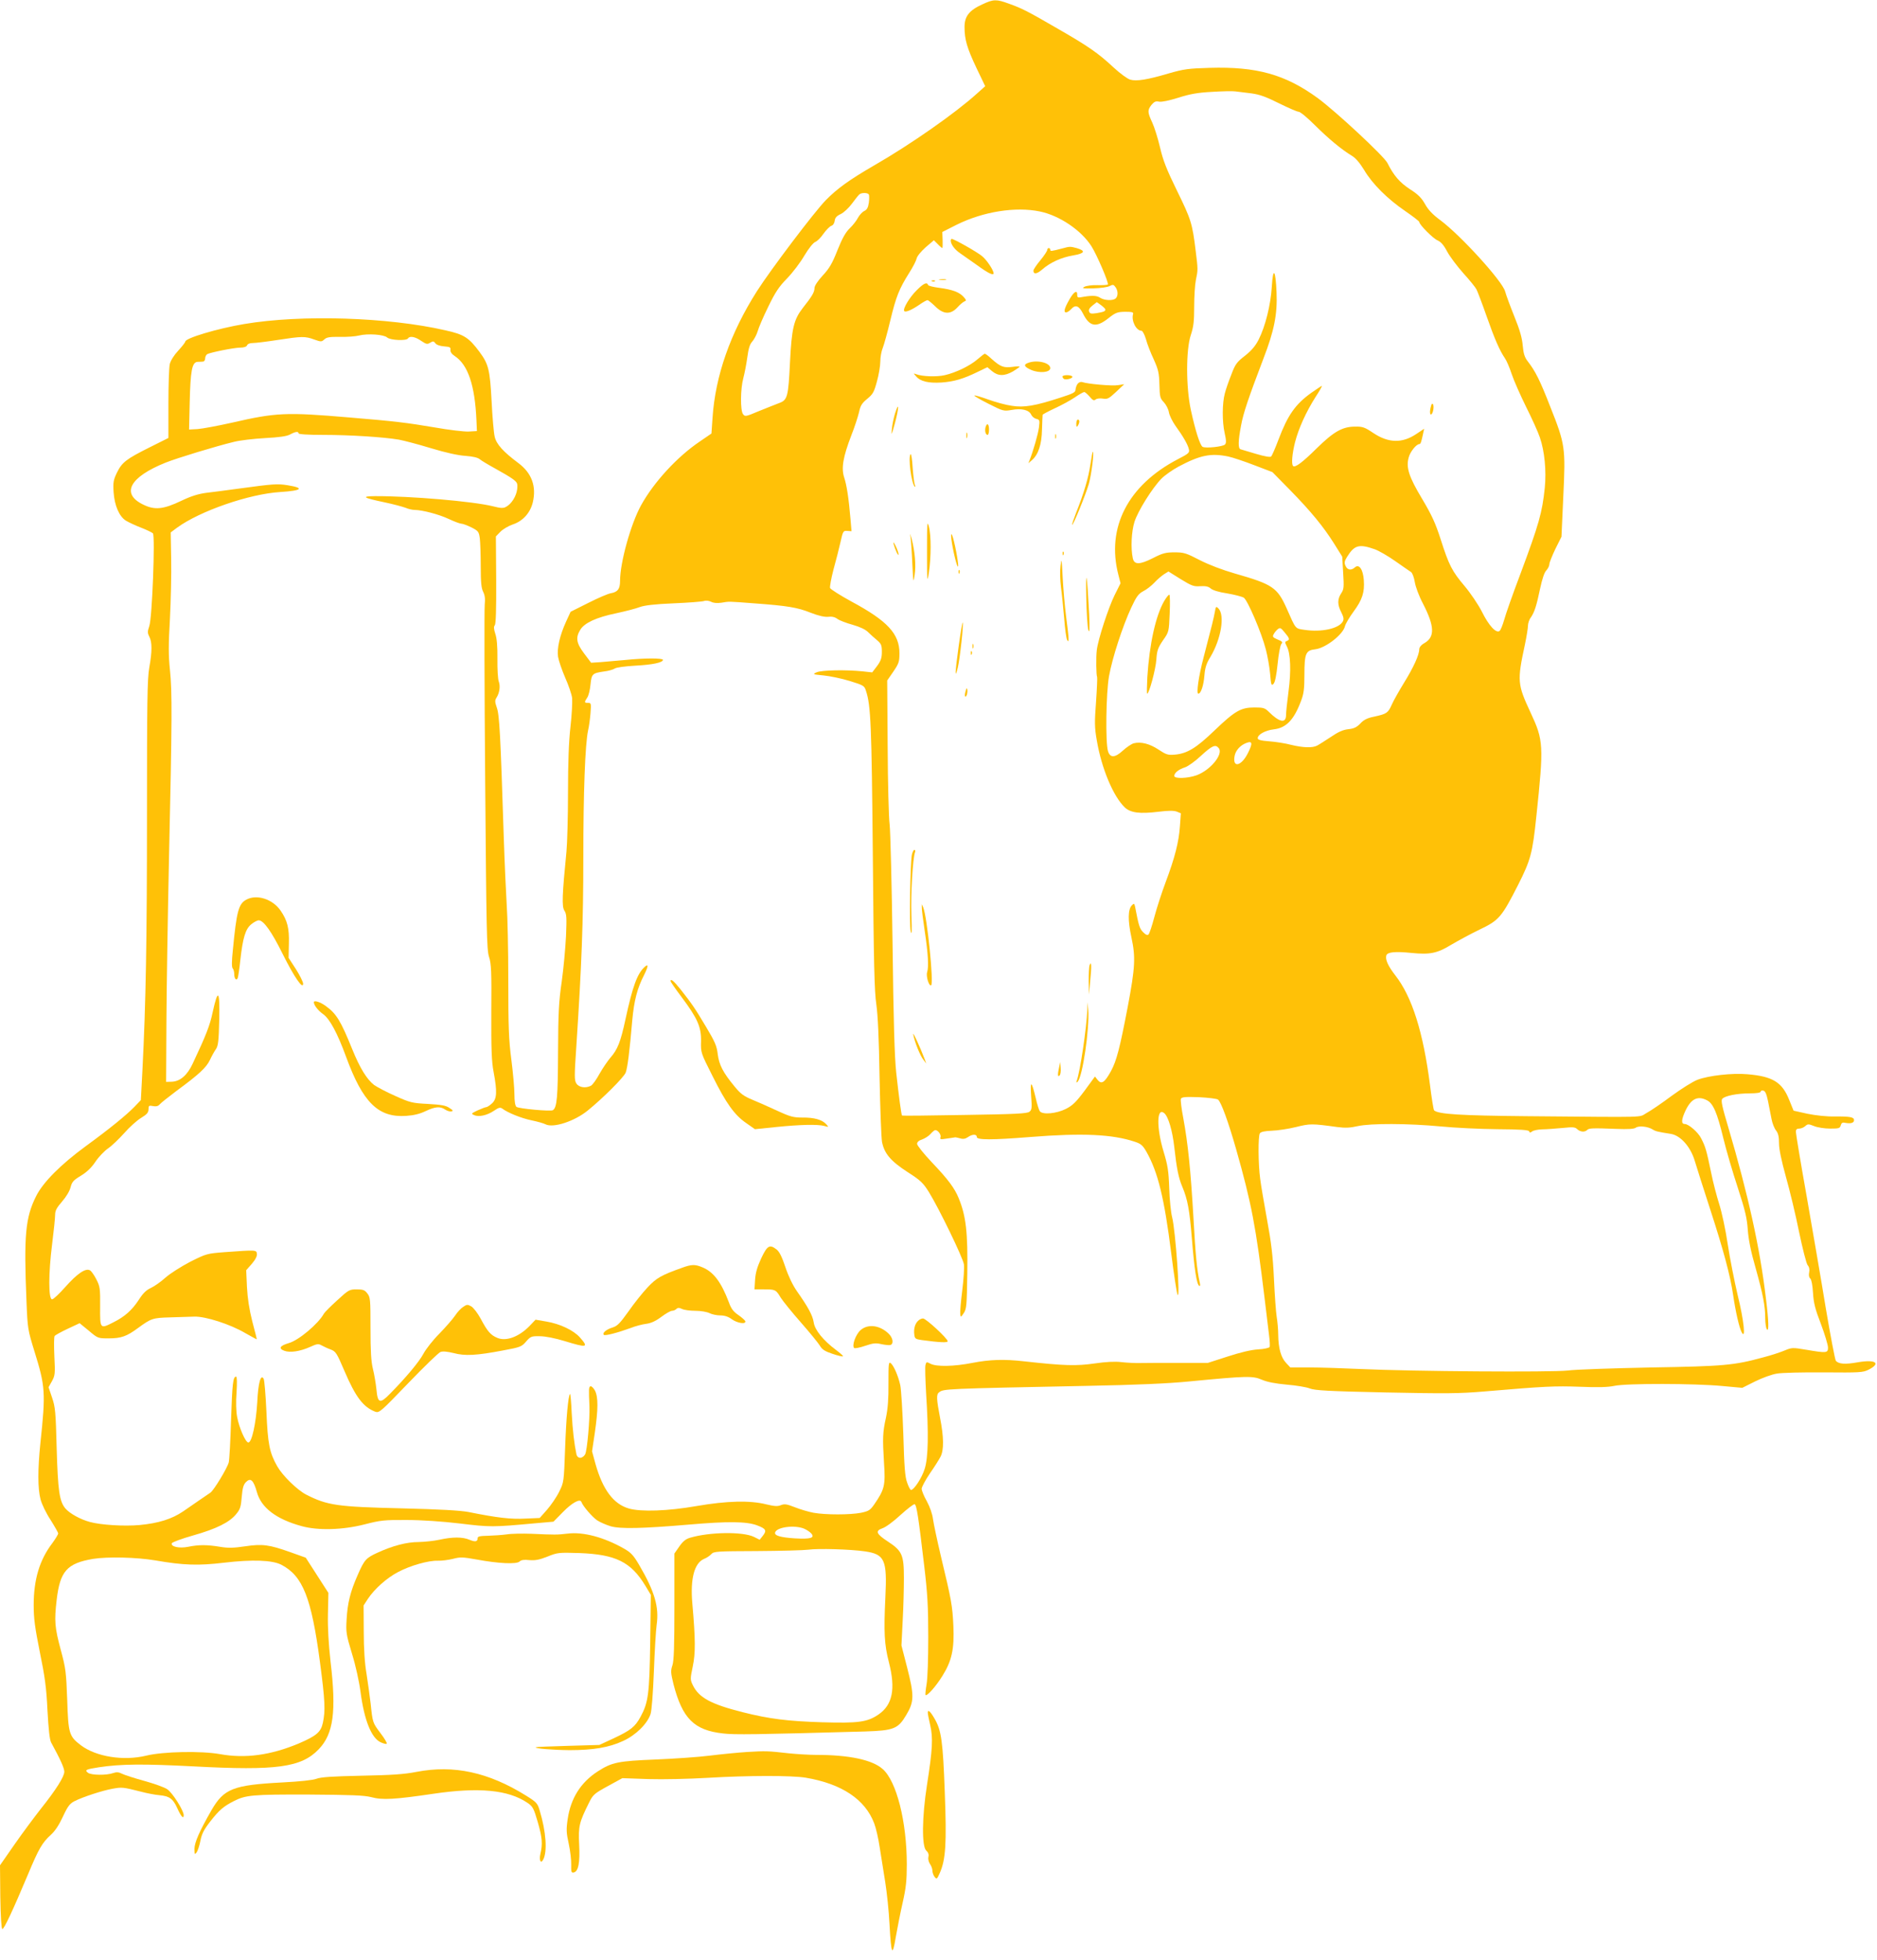 <?xml version="1.0" standalone="no"?>
<!DOCTYPE svg PUBLIC "-//W3C//DTD SVG 20010904//EN"
 "http://www.w3.org/TR/2001/REC-SVG-20010904/DTD/svg10.dtd">
<svg version="1.0" xmlns="http://www.w3.org/2000/svg"
 width="1226pt" height="1280pt" viewBox="0 0 1226 1280"
 preserveAspectRatio="xMidYMid meet">
<g transform="translate(0,1280) scale(0.1,-0.1)"
fill="#ffc107" stroke="none">
<path d="M6415 12771 c-85 -39 -115 -78 -115 -147 0 -82 16 -137 78 -268 l57
-119 -55 -49 c-139 -126 -433 -332 -670 -468 -162 -94 -241 -151 -315 -226
-74 -75 -359 -452 -450 -594 -175 -275 -273 -555 -291 -829 l-7 -102 -76 -52
c-147 -99 -300 -265 -384 -417 -67 -122 -137 -373 -137 -494 0 -52 -15 -72
-60 -80 -19 -3 -86 -32 -149 -64 l-114 -57 -29 -63 c-42 -92 -61 -176 -53
-231 4 -25 25 -86 46 -135 22 -49 43 -110 46 -135 2 -25 -2 -110 -11 -188 -11
-96 -16 -235 -16 -430 0 -158 -5 -331 -10 -383 -28 -283 -31 -359 -14 -386 15
-22 16 -45 11 -167 -4 -78 -16 -212 -28 -297 -19 -130 -23 -205 -24 -460 -1
-296 -7 -363 -34 -380 -15 -9 -224 10 -238 22 -8 7 -13 36 -13 82 0 39 -9 141
-20 226 -17 130 -20 215 -20 520 0 201 -5 419 -10 485 -4 66 -14 273 -20 460
-21 660 -28 788 -45 834 -13 38 -13 47 -2 65 20 31 26 76 15 105 -6 15 -10 81
-9 148 1 84 -4 136 -14 165 -10 31 -11 46 -3 55 7 9 10 104 9 297 l-2 283 30
31 c17 17 53 38 80 47 66 22 114 75 131 144 25 105 -7 192 -94 257 -98 73
-144 123 -155 173 -6 25 -15 129 -20 231 -11 207 -20 242 -79 322 -70 94 -101
114 -223 141 -374 86 -942 104 -1314 41 -173 -29 -385 -92 -385 -115 0 -5 -21
-32 -46 -59 -28 -30 -49 -64 -55 -87 -5 -21 -9 -138 -9 -260 l0 -223 -122 -61
c-154 -77 -181 -98 -214 -165 -23 -48 -26 -63 -22 -128 6 -88 37 -160 82 -187
17 -10 61 -31 98 -45 36 -14 71 -31 77 -37 15 -19 -5 -553 -24 -606 -12 -35
-12 -44 0 -68 19 -36 19 -96 0 -203 -13 -71 -15 -227 -15 -956 0 -818 -7
-1231 -30 -1678 l-10 -190 -42 -44 c-54 -55 -159 -141 -318 -257 -164 -120
-279 -236 -324 -326 -70 -140 -81 -254 -63 -687 7 -179 9 -187 52 -327 71
-228 74 -269 39 -597 -18 -175 -18 -299 1 -370 8 -31 37 -91 65 -133 27 -43
50 -83 50 -89 0 -6 -17 -34 -38 -63 -84 -110 -122 -238 -122 -405 0 -88 8
-146 40 -306 33 -161 43 -231 50 -381 7 -124 14 -192 24 -210 60 -110 86 -167
86 -191 0 -32 -55 -119 -154 -243 -40 -51 -117 -154 -170 -230 l-96 -138 2
-206 c2 -126 7 -208 13 -210 11 -3 69 122 168 357 70 168 93 207 149 258 28
25 54 65 79 119 32 69 45 85 76 101 53 27 181 69 248 81 61 11 67 11 185 -19
41 -11 95 -21 120 -23 66 -6 89 -22 117 -83 26 -58 43 -76 43 -47 -1 31 -74
147 -108 169 -17 12 -84 36 -149 54 -65 18 -131 39 -146 47 -22 11 -36 12 -59
4 -43 -15 -141 -14 -163 2 -24 18 -14 23 70 36 145 22 292 23 620 6 542 -29
703 -7 817 112 96 100 116 245 77 573 -13 118 -19 219 -17 312 l3 136 -74 115
-74 115 -101 36 c-138 49 -182 55 -296 38 -75 -11 -110 -12 -163 -3 -85 14
-139 14 -208 0 -59 -12 -114 1 -107 23 3 7 65 30 139 51 152 43 239 86 282
140 26 31 31 48 36 112 5 58 11 80 28 97 30 30 49 12 71 -66 28 -102 127 -177
292 -222 108 -30 269 -25 410 11 105 27 129 30 275 29 100 0 231 -9 350 -23
197 -24 213 -24 485 1 l125 11 62 63 c61 62 113 90 121 65 9 -26 70 -97 102
-119 18 -12 59 -30 89 -39 63 -18 206 -15 511 11 254 22 376 21 445 -5 59 -22
65 -34 36 -70 l-19 -24 -38 19 c-73 35 -289 32 -417 -6 -28 -8 -47 -24 -70
-57 l-32 -46 0 -345 c0 -261 -3 -355 -13 -385 -12 -36 -11 -49 7 -123 58 -224
134 -301 324 -322 74 -9 211 -7 927 13 187 6 216 17 269 107 53 88 53 128 5
315 l-36 140 8 160 c5 88 8 214 8 280 0 150 -11 177 -104 238 -77 50 -85 70
-36 87 20 6 73 45 117 86 45 41 87 73 93 71 13 -4 25 -84 62 -397 22 -184 27
-269 27 -470 0 -142 -4 -272 -11 -309 -6 -36 -9 -67 -7 -70 10 -9 67 55 110
124 62 99 79 176 72 330 -6 128 -12 164 -82 455 -24 102 -47 210 -51 240 -4
33 -20 79 -40 116 -19 33 -34 70 -34 82 0 11 24 56 53 99 30 43 61 92 70 110
23 43 22 129 -3 255 -23 120 -25 152 -7 165 29 24 32 24 972 43 316 6 524 15
665 29 374 36 412 37 472 11 35 -15 87 -25 162 -32 61 -5 129 -16 151 -25 33
-13 120 -18 493 -26 400 -8 478 -8 655 7 387 33 453 36 617 30 118 -5 182 -3
225 6 78 17 526 16 704 -1 l131 -12 84 42 c46 23 110 46 142 51 33 6 172 9
309 8 231 -2 253 -1 289 17 85 43 47 69 -69 49 -83 -15 -126 -12 -144 10 -5 6
-35 162 -66 346 -30 184 -87 513 -125 731 -39 218 -70 406 -70 418 0 15 6 21
22 21 12 0 29 7 39 16 17 15 21 15 59 0 22 -9 69 -16 104 -16 57 0 64 2 69 21
5 17 11 21 33 16 34 -6 54 1 54 18 0 20 -25 25 -125 24 -54 -1 -126 7 -180 18
l-90 20 -28 69 c-46 117 -108 155 -274 169 -98 9 -254 -9 -325 -36 -30 -11
-106 -59 -169 -105 -63 -47 -136 -97 -164 -112 -57 -31 37 -28 -785 -21 -433
4 -575 13 -603 38 -4 4 -16 79 -27 167 -44 343 -117 575 -226 714 -48 62 -67
104 -59 131 7 22 58 27 165 16 121 -12 168 -2 258 53 44 26 127 71 185 99 128
61 145 81 252 291 83 164 95 209 120 450 49 465 47 495 -38 677 -86 185 -88
206 -37 443 11 52 20 108 20 123 0 16 8 41 19 55 24 35 37 76 61 191 13 60 27
103 40 116 11 12 20 30 20 41 0 10 18 55 39 99 l40 80 12 264 c15 319 13 338
-86 587 -67 172 -97 231 -146 294 -21 27 -28 50 -33 103 -4 49 -19 103 -55
191 -27 67 -54 140 -60 163 -18 67 -290 366 -423 465 -49 36 -79 67 -100 105
-23 41 -46 64 -98 97 -67 44 -106 88 -148 172 -23 45 -338 338 -457 425 -211
153 -397 205 -704 196 -139 -4 -168 -8 -266 -36 -142 -42 -212 -53 -253 -41
-18 5 -67 41 -109 80 -100 93 -163 137 -363 252 -200 116 -236 134 -320 164
-82 30 -101 30 -175 -5z m1760 -581 c53 -7 96 -23 180 -65 61 -30 118 -55 128
-55 10 0 58 -40 108 -90 90 -89 171 -156 240 -198 24 -14 52 -48 79 -92 53
-90 151 -188 268 -268 51 -35 92 -67 92 -71 0 -18 91 -109 120 -121 21 -9 40
-30 62 -72 17 -32 65 -96 105 -141 41 -45 80 -93 87 -107 7 -14 37 -92 66
-175 52 -148 86 -226 120 -275 10 -14 30 -60 44 -103 14 -42 57 -139 94 -214
38 -76 79 -166 90 -200 31 -90 43 -218 32 -329 -17 -162 -37 -234 -160 -564
-49 -129 -96 -263 -105 -297 -10 -35 -23 -67 -30 -73 -22 -18 -70 33 -116 126
-24 47 -75 122 -112 166 -83 98 -103 137 -157 306 -34 106 -58 158 -121 264
-87 145 -106 205 -88 270 9 37 50 88 70 88 8 0 13 15 24 67 l7 33 -51 -34
c-92 -62 -182 -60 -282 7 -55 37 -69 42 -118 41 -82 0 -139 -32 -251 -142 -92
-91 -141 -128 -154 -115 -12 12 -6 80 13 156 24 92 72 197 134 295 26 39 44
72 41 72 -3 0 -34 -21 -70 -46 -103 -74 -153 -145 -213 -304 -21 -56 -43 -106
-48 -111 -6 -6 -42 0 -99 17 -49 15 -95 28 -101 30 -17 5 -16 55 3 154 15 83
47 177 147 440 70 181 91 289 85 430 -6 150 -23 171 -31 38 -7 -118 -42 -259
-86 -346 -21 -41 -46 -71 -89 -105 -54 -42 -64 -55 -90 -125 -17 -42 -36 -97
-42 -122 -17 -62 -18 -183 -1 -258 11 -48 11 -66 2 -75 -14 -14 -126 -26 -146
-15 -17 10 -47 104 -77 242 -32 149 -32 393 0 488 18 55 22 89 22 186 0 66 5
144 11 173 14 66 14 70 -1 189 -22 182 -31 208 -121 392 -69 141 -92 199 -112
285 -14 60 -37 133 -51 163 -31 67 -32 80 -5 115 18 21 28 26 50 21 17 -3 65
7 126 26 75 24 126 33 218 38 66 4 136 6 155 3 19 -2 67 -8 105 -13z m-2500
-660 c3 -6 3 -30 0 -54 -5 -33 -13 -46 -30 -54 -13 -6 -31 -26 -41 -44 -9 -18
-33 -49 -53 -68 -27 -26 -49 -64 -81 -144 -34 -87 -54 -120 -97 -166 -33 -36
-53 -67 -53 -81 0 -27 -16 -54 -77 -131 -58 -75 -72 -131 -83 -354 -11 -226
-16 -247 -73 -267 -23 -9 -82 -32 -131 -52 -85 -36 -90 -37 -103 -19 -18 24
-17 164 2 234 8 30 20 91 26 135 8 59 16 87 33 105 12 14 28 44 35 67 6 23 37
95 69 160 46 95 70 131 123 185 36 37 87 104 113 149 28 47 58 84 71 89 13 5
37 29 54 54 17 24 40 47 50 51 12 3 21 17 23 33 2 20 13 32 39 44 21 10 53 40
75 70 21 29 43 56 49 60 15 11 53 10 60 -2z m1117 -111 c127 -26 270 -122 337
-227 36 -57 115 -241 107 -250 -3 -3 -34 -5 -69 -4 -34 1 -72 -4 -84 -11 -19
-10 -10 -12 60 -10 45 1 92 8 105 15 21 11 26 10 38 -7 17 -23 18 -57 2 -73
-17 -17 -74 -15 -103 4 -23 15 -55 16 -130 2 -15 -2 -20 2 -19 18 1 33 -23 18
-50 -30 -33 -57 -41 -86 -23 -86 8 0 22 9 32 20 30 33 52 25 80 -30 42 -84 86
-91 165 -28 47 37 58 41 109 42 45 0 55 -3 52 -14 -13 -44 20 -110 55 -110 7
0 20 -25 29 -55 8 -31 31 -90 51 -132 30 -67 35 -89 37 -164 2 -80 4 -90 29
-116 14 -15 30 -45 33 -66 4 -21 23 -59 41 -85 52 -72 82 -124 89 -154 6 -24
2 -29 -72 -67 -326 -170 -468 -447 -388 -755 l14 -55 -39 -78 c-40 -81 -108
-289 -116 -358 -6 -47 -4 -166 2 -176 2 -4 -1 -77 -7 -162 -10 -133 -10 -168
5 -252 31 -183 107 -365 183 -438 38 -35 97 -43 220 -28 64 8 99 8 119 1 l27
-11 -6 -83 c-7 -104 -33 -206 -93 -366 -26 -69 -59 -171 -74 -228 -15 -57 -32
-108 -38 -114 -7 -7 -18 -3 -35 14 -23 23 -29 41 -53 167 -5 22 -7 23 -21 9
-26 -27 -27 -98 -3 -209 28 -129 25 -195 -24 -454 -52 -272 -73 -352 -109
-419 -42 -76 -62 -89 -87 -59 l-18 23 -68 -93 c-56 -75 -79 -97 -123 -119 -60
-30 -150 -39 -169 -15 -5 6 -18 46 -27 87 -27 113 -37 118 -30 14 6 -78 5 -92
-11 -104 -14 -12 -91 -16 -423 -21 -223 -4 -407 -6 -409 -4 -5 4 -21 125 -38
280 -11 101 -18 336 -24 840 -5 385 -14 736 -19 780 -6 44 -12 274 -13 511
l-3 430 40 58 c36 53 40 65 40 120 0 127 -78 211 -312 337 -75 41 -138 81
-141 89 -3 8 7 62 22 120 16 58 37 139 46 180 16 72 18 75 44 73 l28 -2 -7 82
c-11 130 -24 218 -41 269 -20 61 -7 135 46 273 22 55 44 124 51 153 9 43 18
58 53 87 38 31 45 44 64 114 12 43 22 102 22 130 0 28 7 68 16 89 8 20 31 102
50 182 37 153 57 204 124 310 23 36 44 77 47 91 3 16 28 46 59 74 l54 46 25
-25 c14 -15 28 -26 30 -26 2 0 3 24 2 53 l-2 52 95 48 c172 85 383 119 542 86z
m428 -640 c0 -12 -11 -16 -57 -24 -35 -5 -44 -4 -49 10 -5 12 2 24 22 40 l28
22 28 -20 c15 -11 28 -24 28 -28z m-4691 -183 c20 -18 126 -23 136 -6 11 18
48 11 86 -16 33 -22 40 -24 59 -12 18 11 23 11 34 -4 7 -10 30 -18 57 -20 37
-3 44 -6 41 -23 -1 -13 8 -27 28 -40 87 -57 132 -192 142 -420 l3 -70 -52 -3
c-28 -2 -130 10 -225 27 -178 30 -255 40 -558 65 -411 35 -477 32 -764 -34
-94 -21 -196 -40 -226 -42 l-55 -3 4 175 c5 210 15 264 51 267 14 0 31 1 38 2
6 1 12 10 12 20 0 11 6 23 13 28 18 11 176 43 218 43 23 0 39 6 43 15 3 9 18
15 38 15 18 0 91 9 162 20 157 24 178 25 238 3 45 -16 48 -16 67 1 15 14 36
17 102 16 46 -1 102 3 124 9 57 14 162 7 184 -13z m-579 -626 c0 -6 61 -10
163 -10 172 0 391 -14 492 -31 33 -6 128 -31 210 -56 96 -29 177 -47 225 -50
51 -4 81 -11 95 -23 11 -9 56 -36 100 -60 44 -24 95 -54 114 -68 30 -23 33
-28 29 -67 -6 -46 -37 -96 -73 -115 -18 -10 -35 -9 -86 4 -129 32 -537 67
-771 66 -92 -1 -76 -11 62 -40 58 -12 120 -29 139 -36 18 -8 45 -14 60 -14 52
-1 158 -29 222 -59 36 -17 74 -31 83 -31 9 0 38 -11 65 -24 45 -23 49 -28 55
-72 3 -26 6 -108 6 -183 0 -104 4 -143 16 -166 11 -22 14 -45 10 -85 -3 -30
-2 -548 3 -1150 8 -978 10 -1101 25 -1148 15 -45 17 -98 15 -360 -1 -246 2
-324 15 -392 24 -128 22 -176 -10 -205 -15 -14 -32 -25 -38 -25 -6 0 -31 -10
-56 -21 -42 -20 -44 -22 -23 -31 30 -14 84 -2 129 28 30 21 41 24 54 15 37
-28 124 -63 191 -77 39 -8 81 -20 92 -26 50 -26 189 19 276 90 100 81 237 218
248 248 12 34 25 134 43 344 12 127 32 205 76 291 29 58 31 79 5 55 -49 -44
-79 -127 -126 -344 -31 -144 -51 -196 -98 -249 -18 -21 -50 -68 -71 -105 -20
-37 -45 -72 -56 -78 -34 -18 -78 -12 -95 14 -14 21 -14 46 0 252 34 519 45
805 45 1220 0 430 12 745 31 833 6 25 13 76 16 114 5 63 4 67 -16 67 -25 0
-26 3 -5 35 9 13 18 52 21 85 7 69 12 74 88 85 28 3 59 12 70 19 11 8 69 15
135 19 112 6 180 20 180 38 0 12 -123 12 -247 -1 -54 -5 -126 -11 -160 -14
l-62 -4 -46 61 c-51 68 -56 103 -25 154 27 45 104 81 234 108 61 13 131 31
156 41 31 11 98 19 220 24 96 4 185 11 198 15 14 5 33 2 47 -5 16 -8 38 -10
67 -6 52 9 42 9 213 -4 219 -16 284 -27 369 -61 54 -21 91 -29 115 -27 24 3
44 -1 61 -14 14 -10 58 -27 99 -38 48 -14 83 -30 101 -48 15 -15 42 -39 59
-53 27 -23 31 -33 31 -76 0 -39 -6 -58 -31 -92 l-32 -42 -64 7 c-109 11 -265
8 -298 -6 -29 -13 -28 -14 45 -21 41 -4 118 -20 170 -36 90 -28 96 -31 106
-64 32 -95 37 -222 45 -1079 6 -704 10 -884 23 -970 10 -72 17 -220 21 -475 4
-203 11 -393 16 -422 15 -76 56 -125 167 -197 86 -55 102 -71 140 -132 66
-107 221 -426 228 -471 3 -22 -2 -99 -11 -171 -9 -72 -15 -141 -13 -154 3 -22
4 -21 23 7 18 27 20 50 23 255 4 272 -8 378 -56 495 -26 65 -70 124 -174 233
-54 57 -98 112 -98 122 0 12 11 22 33 29 19 7 44 23 55 36 12 14 26 25 31 25
18 0 40 -31 34 -47 -5 -14 0 -15 43 -8 27 4 51 7 54 8 3 0 17 -3 32 -7 19 -6
34 -3 50 8 28 20 58 21 58 1 0 -20 99 -20 350 0 340 27 536 18 682 -31 40 -13
52 -23 77 -67 74 -131 116 -302 161 -661 17 -137 36 -258 41 -270 20 -46 -13
420 -35 505 -8 30 -17 116 -19 190 -4 114 -10 150 -37 239 -47 156 -45 292 4
251 27 -22 54 -115 66 -222 15 -137 28 -202 52 -258 35 -83 48 -153 63 -341
16 -197 31 -297 48 -307 6 -4 8 5 3 23 -18 80 -27 172 -41 424 -18 311 -36
484 -66 647 -12 62 -19 119 -16 127 5 12 27 14 118 11 61 -3 118 -10 125 -16
20 -16 67 -145 118 -324 100 -353 129 -503 186 -975 12 -96 25 -204 29 -240 5
-36 6 -70 4 -76 -2 -6 -36 -14 -76 -16 -47 -3 -117 -20 -200 -47 l-127 -41
-188 0 c-103 0 -216 0 -252 -1 -36 -1 -93 2 -126 6 -41 5 -100 2 -176 -9 -118
-17 -197 -15 -458 14 -130 15 -225 12 -338 -10 -121 -24 -235 -26 -274 -6 -26
14 -28 13 -33 -7 -4 -12 -1 -97 4 -187 17 -265 14 -417 -9 -491 -18 -59 -70
-139 -90 -139 -4 0 -16 21 -25 48 -14 37 -19 104 -25 317 -5 149 -14 292 -20
320 -14 62 -42 126 -62 143 -14 11 -15 -4 -15 -130 1 -101 -4 -167 -16 -224
-22 -99 -23 -134 -13 -299 10 -145 3 -172 -63 -268 -27 -39 -36 -45 -87 -56
-72 -14 -232 -14 -310 0 -32 6 -87 22 -122 36 -53 21 -68 23 -91 14 -21 -9
-42 -8 -96 5 -106 27 -258 23 -455 -11 -188 -33 -364 -39 -443 -16 -100 29
-170 123 -217 289 l-23 84 18 121 c22 153 23 233 1 276 -10 18 -23 30 -29 28
-12 -4 -12 -17 -7 -132 3 -83 -15 -288 -28 -312 -7 -13 -21 -23 -32 -23 -12 0
-22 9 -25 23 -14 66 -25 156 -31 270 -3 70 -8 126 -11 124 -12 -13 -25 -158
-32 -354 -8 -221 -8 -223 -39 -285 -17 -35 -53 -87 -79 -117 l-48 -54 -95 -4
c-93 -5 -181 5 -370 43 -52 10 -189 18 -440 24 -417 10 -482 19 -621 90 -59
31 -153 123 -188 184 -51 90 -62 145 -71 358 -5 109 -13 205 -18 214 -19 34
-36 -27 -42 -156 -8 -134 -35 -260 -58 -260 -18 0 -60 95 -73 166 -7 36 -9 99
-4 162 4 63 3 102 -3 102 -20 0 -25 -42 -33 -285 -4 -137 -11 -261 -15 -275
-11 -40 -97 -181 -119 -197 -32 -22 -116 -79 -179 -123 -74 -50 -160 -77 -284
-89 -101 -9 -251 0 -325 20 -63 17 -131 55 -160 88 -39 47 -49 114 -57 396 -6
233 -9 267 -30 328 l-23 68 22 39 c20 37 22 48 16 162 -3 68 -3 128 2 134 4 5
43 27 86 47 l77 36 60 -49 c59 -50 60 -50 130 -50 81 0 118 13 192 68 85 62
95 66 208 69 58 2 130 4 160 5 73 2 234 -50 331 -107 41 -23 75 -42 76 -41 1
0 -12 53 -29 116 -20 79 -31 150 -35 225 l-5 110 37 42 c24 28 35 51 33 65 -3
26 -4 26 -211 11 -115 -9 -119 -10 -225 -63 -59 -31 -132 -77 -162 -104 -30
-27 -73 -57 -95 -67 -29 -13 -51 -34 -79 -78 -44 -67 -91 -109 -165 -146 -88
-45 -88 -44 -87 102 1 118 -1 132 -24 177 -14 28 -33 55 -42 60 -28 17 -83
-20 -162 -109 -39 -44 -77 -80 -86 -80 -24 0 -24 168 0 357 11 87 20 175 20
195 0 27 10 46 45 86 27 31 50 69 56 94 9 35 19 46 67 75 38 23 68 51 95 91
21 32 59 71 82 87 24 16 71 61 106 100 34 39 84 84 111 100 38 23 48 35 48 56
0 24 3 26 29 21 20 -4 33 -1 43 10 7 9 56 48 108 87 151 111 197 154 221 204
12 26 30 58 40 72 14 21 18 54 21 192 4 193 -8 206 -43 48 -18 -86 -42 -148
-131 -337 -35 -75 -82 -115 -136 -117 l-37 -1 2 395 c1 217 9 701 17 1075 20
895 21 1077 6 1220 -10 95 -10 164 0 335 6 118 10 293 8 389 l-3 174 40 30
c150 110 474 222 677 234 140 9 159 26 48 44 -67 11 -95 9 -315 -21 -77 -11
-174 -23 -215 -28 -54 -7 -100 -21 -165 -52 -119 -57 -175 -62 -250 -25 -147
71 -88 180 147 274 75 30 328 107 448 136 36 9 126 20 200 24 94 5 144 12 165
24 35 19 55 21 55 7z m6072 -151 c29 -6 106 -32 171 -57 l118 -45 114 -116
c139 -142 219 -240 289 -351 l53 -85 6 -105 c6 -95 5 -108 -13 -135 -25 -38
-25 -74 1 -124 15 -30 18 -44 10 -59 -25 -47 -139 -72 -251 -55 -61 9 -55 2
-115 138 -62 139 -92 159 -340 230 -80 23 -167 56 -228 87 -89 46 -103 51
-165 51 -57 0 -78 -5 -140 -37 -89 -45 -124 -45 -133 -1 -14 65 -9 173 11 237
22 70 116 221 177 283 22 22 72 57 111 78 141 75 211 89 324 66z m958 -606
c25 -9 85 -43 133 -77 48 -34 95 -66 104 -72 8 -6 19 -34 24 -65 5 -31 27 -91
54 -142 75 -146 78 -216 10 -256 -22 -12 -35 -28 -35 -41 0 -36 -37 -118 -99
-218 -33 -54 -70 -119 -81 -145 -24 -53 -32 -59 -115 -77 -45 -9 -68 -21 -90
-45 -24 -25 -42 -33 -79 -37 -35 -4 -66 -18 -114 -51 -37 -24 -77 -50 -89 -56
-31 -16 -91 -14 -170 5 -37 10 -102 20 -143 23 -55 4 -75 10 -75 20 0 24 48
51 104 58 82 9 133 62 179 186 18 46 22 80 22 170 0 141 9 160 71 167 68 8
182 97 194 151 4 16 29 58 56 95 57 77 73 126 67 206 -5 70 -31 107 -58 83
-24 -22 -49 -18 -61 9 -10 20 -8 31 10 60 48 77 78 85 181 49z m-1140 -241
c36 2 53 -2 68 -15 12 -11 53 -24 107 -32 48 -8 97 -21 109 -28 25 -17 116
-228 144 -338 11 -42 24 -114 28 -159 6 -73 8 -80 22 -66 10 10 19 53 27 130
6 63 17 121 24 130 11 13 7 17 -24 30 -31 13 -35 18 -26 34 5 10 17 25 27 33
15 12 20 10 45 -21 33 -39 35 -48 14 -56 -13 -5 -13 -9 0 -35 25 -46 29 -162
11 -296 -9 -67 -16 -135 -16 -153 0 -56 -44 -47 -113 22 -25 25 -36 28 -93 28
-89 0 -127 -22 -260 -149 -120 -116 -180 -152 -260 -159 -46 -4 -57 0 -107 33
-57 38 -115 53 -162 41 -14 -4 -46 -25 -70 -47 -52 -48 -84 -50 -98 -4 -17 55
-13 380 7 490 21 118 88 324 145 447 34 73 47 90 78 107 21 10 54 36 73 56 19
21 48 45 63 55 l29 18 80 -50 c72 -44 85 -49 128 -46z m311 -1090 c-43 -86
-102 -99 -87 -19 7 37 37 70 76 85 41 16 43 -2 11 -66z m-191 33 c33 -39 -54
-145 -145 -178 -61 -21 -145 -23 -145 -4 0 20 29 43 70 56 19 6 67 40 105 76
72 66 94 76 115 50z m3588 -2305 c7 -36 17 -88 23 -117 5 -28 19 -63 30 -76
14 -18 19 -41 19 -84 0 -38 16 -113 45 -218 25 -88 64 -250 86 -360 23 -110
48 -208 56 -217 10 -11 14 -28 10 -47 -4 -19 -1 -33 7 -40 8 -7 15 -43 18 -94
4 -66 14 -106 52 -204 25 -67 46 -136 46 -153 0 -36 -9 -37 -144 -14 -88 15
-93 14 -139 -5 -26 -11 -89 -32 -140 -45 -191 -52 -254 -58 -732 -66 -247 -5
-493 -13 -545 -20 -107 -12 -1011 -6 -1355 10 -110 5 -258 10 -328 10 l-129 0
-28 30 c-33 35 -50 96 -51 182 0 35 -5 88 -10 118 -5 30 -13 143 -18 250 -7
150 -18 239 -45 385 -19 105 -40 225 -45 268 -13 96 -14 277 -2 296 7 10 31
15 78 17 37 1 109 12 158 24 92 23 103 23 270 0 53 -7 85 -5 133 6 85 19 331
18 542 -2 91 -9 257 -17 369 -18 153 -1 206 -5 209 -14 3 -10 7 -10 19 -1 8 7
38 13 66 14 29 0 88 5 133 9 68 7 82 6 96 -8 19 -18 49 -21 65 -5 12 12 35 13
189 7 79 -3 116 -1 129 8 19 14 79 8 110 -12 19 -12 32 -15 120 -29 63 -11
128 -85 155 -177 12 -40 57 -182 100 -314 86 -264 132 -435 150 -559 16 -110
40 -215 56 -245 28 -53 15 77 -26 242 -21 90 -51 240 -65 333 -14 95 -39 210
-55 260 -16 50 -41 144 -54 210 -30 145 -37 168 -65 222 -20 40 -82 93 -107
93 -24 0 -22 29 5 87 37 78 80 99 140 68 41 -20 67 -82 107 -247 19 -79 62
-225 95 -325 48 -148 60 -198 65 -275 5 -64 20 -141 51 -248 48 -172 63 -248
63 -330 0 -30 5 -62 10 -70 15 -23 13 53 -6 205 -38 322 -116 676 -245 1112
-41 137 -49 176 -40 187 17 20 98 36 181 36 43 0 70 4 70 11 0 6 8 9 17 7 13
-2 21 -21 31 -68z m-6295 -2793 c18 -8 38 -22 46 -31 25 -29 -4 -38 -107 -32
-94 6 -136 18 -129 39 11 35 128 50 190 24z m397 -148 c129 -19 145 -55 133
-299 -11 -228 -7 -309 23 -425 45 -175 24 -279 -69 -342 -72 -49 -132 -57
-367 -50 -225 7 -346 22 -520 66 -206 52 -286 95 -325 177 -17 35 -17 41 0
122 18 86 18 174 -3 412 -14 160 13 263 77 290 16 6 37 20 47 31 16 18 35 19
298 20 155 1 306 5 336 9 63 9 274 3 370 -11z m-4635 -59 c184 -32 280 -35
448 -15 187 22 315 17 374 -13 141 -73 197 -215 253 -637 33 -249 36 -317 19
-395 -13 -61 -42 -86 -159 -136 -182 -76 -348 -99 -513 -69 -122 22 -373 17
-482 -10 -149 -36 -328 -7 -427 68 -77 59 -82 76 -89 297 -7 182 -9 204 -43
329 -38 142 -42 185 -26 322 22 189 67 240 238 269 93 15 283 11 407 -10z"/>
<path d="M9347 10148 c-10 -33 -8 -60 2 -54 12 8 19 52 11 66 -5 7 -10 3 -13
-12z"/>
<path d="M6210 11228 c1 -24 25 -57 60 -81 19 -13 70 -49 114 -80 69 -51 106
-68 106 -52 0 20 -45 88 -75 112 -32 27 -184 113 -199 113 -3 0 -6 -6 -6 -12z"/>
<path d="M6940 11178 c-73 -19 -80 -20 -80 -9 0 6 -4 11 -10 11 -5 0 -10 -6
-10 -13 0 -6 -20 -37 -45 -67 -25 -30 -45 -60 -45 -67 0 -26 22 -23 56 6 52
46 125 80 203 93 77 13 85 30 23 48 -42 11 -45 11 -92 -2z"/>
<path d="M6138 10973 c12 -2 30 -2 40 0 9 3 -1 5 -23 4 -22 0 -30 -2 -17 -4z"/>
<path d="M6088 10963 c7 -3 16 -2 19 1 4 3 -2 6 -13 5 -11 0 -14 -3 -6 -6z"/>
<path d="M5988 10905 c-46 -45 -92 -121 -82 -136 7 -11 48 6 99 41 24 17 48
30 53 30 5 0 27 -18 50 -40 54 -54 101 -56 146 -7 17 19 38 36 46 39 13 4 12
9 -5 28 -28 32 -74 49 -158 60 -39 5 -73 13 -75 19 -7 21 -29 11 -74 -34z"/>
<path d="M6385 10454 c-48 -42 -140 -87 -214 -104 -52 -12 -146 -9 -186 6 -20
7 -20 7 -1 -14 28 -33 80 -45 165 -40 82 6 142 23 238 70 l62 30 31 -26 c40
-33 81 -33 137 -1 23 14 43 28 43 31 0 2 -22 2 -49 -2 -55 -7 -77 1 -134 52
-20 19 -40 34 -45 34 -4 -1 -25 -17 -47 -36z"/>
<path d="M6712 10429 c-29 -11 -20 -26 24 -45 55 -23 124 -16 124 12 0 36 -90
57 -148 33z"/>
<path d="M6940 10341 c0 -6 4 -12 10 -16 13 -8 61 5 54 16 -7 12 -64 12 -64 0z"/>
<path d="M7039 10294 c-7 -9 -13 -26 -14 -38 0 -18 -15 -26 -100 -53 -162 -53
-237 -66 -316 -53 -38 5 -107 24 -154 41 -47 17 -88 29 -91 26 -3 -2 39 -27
93 -54 95 -48 99 -49 151 -40 64 12 113 0 127 -30 5 -12 20 -25 33 -28 23 -6
24 -9 18 -57 -6 -44 -37 -152 -61 -213 l-8 -20 23 20 c42 36 64 102 66 200 2
50 3 93 4 96 0 3 35 22 78 42 42 19 101 51 131 71 29 20 57 36 63 36 5 0 21
-14 35 -30 20 -24 28 -28 39 -19 8 7 29 9 48 6 30 -5 39 0 86 44 l53 50 -39
-6 c-38 -7 -204 8 -235 20 -9 3 -22 -1 -30 -11z"/>
<path d="M5846 10100 c-9 -30 -19 -77 -21 -105 -4 -43 -1 -37 20 40 27 100 29
152 1 65z"/>
<path d="M7030 10033 c0 -22 2 -25 10 -13 13 20 13 40 0 40 -5 0 -10 -12 -10
-27z"/>
<path d="M6437 10009 c-6 -24 1 -49 14 -49 5 0 9 16 9 35 0 38 -14 47 -23 14z"/>
<path d="M6312 9955 c0 -16 2 -22 5 -12 2 9 2 23 0 30 -3 6 -5 -1 -5 -18z"/>
<path d="M6892 9950 c0 -14 2 -19 5 -12 2 6 2 18 0 25 -3 6 -5 1 -5 -13z"/>
<path d="M7122 9767 c-12 -85 -42 -187 -93 -315 -16 -41 -28 -76 -26 -79 6 -6
87 193 109 267 17 61 36 210 26 210 -2 0 -9 -37 -16 -83z"/>
<path d="M5948 9834 c-18 -17 5 -192 27 -212 5 -4 5 2 0 13 -4 11 -10 62 -14
113 -3 52 -9 90 -13 86z"/>
<path d="M6055 9197 c0 -199 1 -207 12 -137 15 99 16 243 0 302 -11 42 -12 22
-12 -165z"/>
<path d="M5947 9295 c3 -22 9 -101 12 -175 6 -126 7 -131 15 -76 10 65 2 154
-19 236 -10 37 -12 42 -8 15z"/>
<path d="M6214 9280 c8 -67 39 -198 44 -178 4 20 -25 171 -39 203 -7 14 -8 7
-5 -25z"/>
<path d="M5836 9250 c10 -38 32 -87 33 -70 0 8 -8 33 -19 55 -11 22 -17 29
-14 15z"/>
<path d="M6941 9184 c0 -11 3 -14 6 -6 3 7 2 16 -1 19 -3 4 -6 -2 -5 -13z"/>
<path d="M6927 9105 c-4 -33 -3 -96 3 -140 6 -44 15 -136 21 -204 5 -68 14
-131 19 -140 14 -24 13 3 -6 149 -9 69 -19 186 -23 260 -6 123 -7 130 -14 75z"/>
<path d="M7095 8905 c2 -104 8 -203 14 -220 8 -22 9 4 5 105 -13 257 -23 319
-19 115z"/>
<path d="M6261 9064 c0 -11 3 -14 6 -6 3 7 2 16 -1 19 -3 4 -6 -2 -5 -13z"/>
<path d="M6262 8582 c-24 -175 -27 -225 -6 -142 14 58 39 288 32 295 -2 3 -14
-66 -26 -153z"/>
<path d="M6352 8580 c0 -14 2 -19 5 -12 2 6 2 18 0 25 -3 6 -5 1 -5 -13z"/>
<path d="M6341 8534 c0 -11 3 -14 6 -6 3 7 2 16 -1 19 -3 4 -6 -2 -5 -13z"/>
<path d="M6307 8286 c-5 -15 -6 -31 -3 -34 8 -8 18 25 14 45 -3 13 -6 10 -11
-11z"/>
<path d="M5956 7218 c-11 -64 -17 -453 -8 -498 8 -33 9 -6 5 105 -5 134 9 372
24 411 3 8 1 14 -5 14 -5 0 -12 -15 -16 -32z"/>
<path d="M6021 6875 c-1 -11 8 -81 19 -155 22 -146 27 -233 16 -268 -9 -27 12
-95 26 -86 18 12 -26 447 -52 509 l-9 20 0 -20z"/>
<path d="M7117 6497 c-4 -10 -6 -58 -6 -105 l2 -87 8 90 c10 98 8 133 -4 102z"/>
<path d="M7102 6205 c-5 -119 -46 -398 -69 -463 -4 -12 -3 -14 5 -7 33 30 79
347 70 470 l-4 50 -2 -50z"/>
<path d="M5965 6045 c9 -50 45 -139 66 -165 l19 -25 -9 25 c-31 82 -81 190
-76 165z"/>
<path d="M6918 5831 c-11 -49 -10 -67 3 -54 6 6 9 28 7 49 l-3 39 -7 -34z"/>
<path d="M1609 6925 c-51 -27 -64 -78 -88 -329 -8 -74 -8 -113 -1 -120 5 -5
10 -22 10 -37 0 -31 15 -47 23 -25 3 8 11 61 17 118 16 143 33 201 71 232 17
14 39 26 49 26 32 0 85 -75 158 -223 74 -148 131 -231 132 -191 0 11 -21 54
-47 95 l-48 74 2 92 c3 101 -10 152 -54 216 -52 76 -156 109 -224 72z"/>
<path d="M4380 6393 c0 -5 32 -51 71 -103 105 -140 130 -197 128 -290 -2 -75
-1 -76 74 -225 90 -181 145 -257 221 -309 l57 -40 137 14 c156 16 273 19 317
7 29 -8 29 -8 11 12 -26 29 -79 44 -155 43 -57 0 -79 5 -161 43 -52 24 -126
57 -165 73 -58 24 -78 39 -118 88 -75 91 -100 140 -109 210 -6 53 -18 81 -75
176 -73 123 -93 152 -167 246 -45 56 -66 74 -66 55z"/>
<path d="M2050 6255 c0 -19 28 -55 61 -78 43 -31 93 -124 149 -277 110 -301
211 -400 394 -387 48 3 89 13 126 31 63 30 96 32 128 10 12 -8 30 -14 40 -12
14 3 11 8 -13 23 -23 16 -53 21 -140 26 -103 5 -117 9 -213 52 -57 25 -119 58
-139 72 -47 37 -92 109 -143 235 -74 183 -103 231 -173 281 -34 25 -77 39 -77
24z"/>
<path d="M4972 4583 c-26 -57 -37 -94 -40 -140 l-4 -63 63 0 c74 0 77 -2 109
-55 14 -22 72 -94 131 -161 59 -67 115 -136 125 -153 14 -24 33 -36 82 -52 35
-12 65 -19 68 -16 3 2 -18 21 -45 41 -82 61 -139 130 -146 180 -7 46 -37 101
-109 203 -28 40 -56 98 -76 158 -22 66 -39 101 -57 115 -46 36 -61 27 -101
-57z"/>
<path d="M4455 4521 c-137 -49 -167 -66 -226 -129 -32 -34 -88 -104 -124 -156
-56 -78 -72 -95 -104 -105 -40 -12 -69 -36 -57 -48 8 -8 91 14 176 45 30 12
76 24 101 27 31 4 62 18 98 45 29 22 61 40 70 40 9 0 22 5 29 12 9 9 18 9 37
0 14 -7 54 -12 88 -12 35 0 74 -7 91 -15 15 -8 47 -15 70 -15 29 0 53 -8 76
-25 36 -26 95 -35 88 -12 -3 6 -23 24 -46 40 -31 21 -46 40 -61 82 -50 132
-100 199 -173 229 -47 20 -71 20 -133 -3z"/>
<path d="M2203 4309 c-43 -39 -82 -78 -87 -87 -37 -67 -165 -175 -230 -193
-58 -17 -69 -35 -29 -50 37 -14 104 -4 168 25 46 21 55 22 76 10 13 -7 40 -20
60 -27 33 -13 39 -24 88 -138 74 -173 123 -237 202 -268 26 -9 35 -1 215 186
103 107 198 199 211 204 15 6 44 3 86 -7 74 -20 149 -16 322 17 113 21 122 24
151 58 30 34 35 36 90 35 36 0 101 -13 163 -32 147 -45 157 -42 99 24 -42 47
-130 89 -220 104 l-70 12 -39 -41 c-69 -71 -153 -102 -210 -78 -44 18 -65 42
-109 125 -20 37 -48 73 -62 81 -23 13 -29 13 -52 -3 -15 -9 -39 -35 -54 -58
-15 -22 -61 -75 -102 -117 -42 -42 -88 -101 -104 -131 -28 -53 -117 -159 -219
-262 -65 -67 -80 -62 -88 27 -4 39 -14 99 -23 135 -12 49 -16 115 -16 266 0
188 -1 203 -21 228 -17 22 -28 26 -70 26 -46 0 -52 -3 -126 -71z"/>
<path d="M5996 4174 c-20 -19 -29 -53 -24 -90 3 -26 8 -29 48 -35 118 -16 170
-18 170 -8 0 18 -142 149 -161 149 -10 0 -25 -7 -33 -16z"/>
<path d="M5620 4113 c-31 -28 -57 -100 -41 -116 4 -4 36 2 71 14 53 18 70 20
108 11 25 -5 51 -8 59 -5 22 9 15 48 -14 75 -58 55 -135 64 -183 21z"/>
<path d="M7604 8875 c-55 -95 -96 -278 -110 -497 -3 -60 -4 -108 -1 -108 13 0
56 161 60 223 4 59 10 76 43 125 39 55 39 56 44 175 3 65 2 121 -2 123 -4 3
-19 -16 -34 -41z"/>
<path d="M7935 8804 c-7 -39 -18 -85 -74 -299 -32 -122 -48 -235 -34 -235 17
0 35 54 40 120 4 50 13 78 39 120 70 117 96 273 52 317 -15 15 -17 13 -23 -23z"/>
<path d="M3310 2780 c-30 -4 -85 -8 -122 -9 -52 -1 -68 -4 -68 -15 0 -24 -16
-27 -54 -11 -44 19 -111 19 -196 0 -36 -8 -97 -14 -136 -15 -77 0 -169 -24
-269 -70 -74 -34 -85 -45 -129 -146 -48 -109 -66 -182 -72 -289 -5 -84 -3 -98
35 -224 24 -77 47 -182 56 -251 24 -182 70 -298 130 -327 19 -9 38 -14 41 -10
4 3 -14 34 -40 68 -52 69 -52 69 -65 194 -6 50 -18 137 -27 195 -12 69 -18
164 -18 276 l-1 170 28 43 c43 65 124 137 197 175 81 43 199 76 260 74 25 -1
69 5 98 12 48 13 65 12 155 -4 144 -27 262 -32 281 -13 10 10 29 13 64 9 39
-3 65 2 118 23 67 27 74 27 209 23 237 -9 336 -58 430 -213 l36 -60 -4 -310
c-5 -336 -12 -392 -63 -486 -36 -66 -64 -88 -174 -140 l-95 -44 -205 -6 c-113
-3 -207 -7 -210 -9 -14 -8 109 -18 220 -19 154 0 258 17 350 60 82 37 158 112
179 175 8 24 16 133 22 279 5 132 13 269 18 304 17 117 -13 218 -114 391 -37
63 -53 81 -99 107 -130 74 -266 111 -369 98 -68 -8 -82 -8 -237 -1 -58 2 -130
1 -160 -4z"/>
<path d="M6060 1616 c0 -8 7 -45 16 -83 19 -82 15 -158 -21 -388 -33 -210 -35
-403 -5 -430 13 -12 18 -25 14 -41 -3 -13 1 -32 10 -46 9 -12 16 -32 16 -43 0
-12 6 -30 14 -41 14 -18 16 -17 35 26 38 87 45 191 32 526 -12 330 -22 405
-67 481 -27 47 -44 62 -44 39z"/>
<path d="M4880 1359 c-63 -4 -173 -15 -245 -24 -71 -9 -229 -20 -350 -25 -247
-10 -288 -18 -381 -78 -111 -72 -176 -175 -196 -311 -10 -68 -9 -90 7 -162 10
-46 17 -108 16 -137 -1 -46 1 -53 16 -50 31 6 42 63 36 183 -6 119 0 144 65
274 25 51 34 59 122 107 l95 52 170 -6 c94 -3 267 1 385 8 267 16 553 16 643
1 236 -40 388 -142 447 -298 12 -31 28 -102 36 -157 9 -56 25 -157 36 -226 11
-69 24 -192 28 -275 11 -200 19 -218 41 -85 10 58 30 159 45 225 22 97 27 145
27 250 0 279 -67 544 -158 623 -68 60 -219 92 -434 92 -47 0 -126 5 -176 10
-141 16 -153 16 -275 9z"/>
<path d="M2720 1229 c-82 -16 -162 -21 -360 -25 -190 -4 -265 -9 -293 -20 -24
-9 -108 -18 -225 -24 -320 -17 -379 -41 -460 -180 -79 -138 -112 -212 -112
-255 1 -36 2 -38 14 -22 7 9 19 44 25 76 9 46 23 73 65 127 57 73 86 98 153
132 78 40 123 44 488 43 283 -2 362 -5 410 -17 73 -20 154 -15 405 22 297 44
490 26 615 -59 35 -24 41 -35 67 -124 30 -104 33 -144 18 -208 -10 -43 2 -69
18 -39 28 53 19 182 -23 321 -14 47 -20 54 -89 97 -246 153 -472 202 -716 155z"/>
</g>
</svg>
